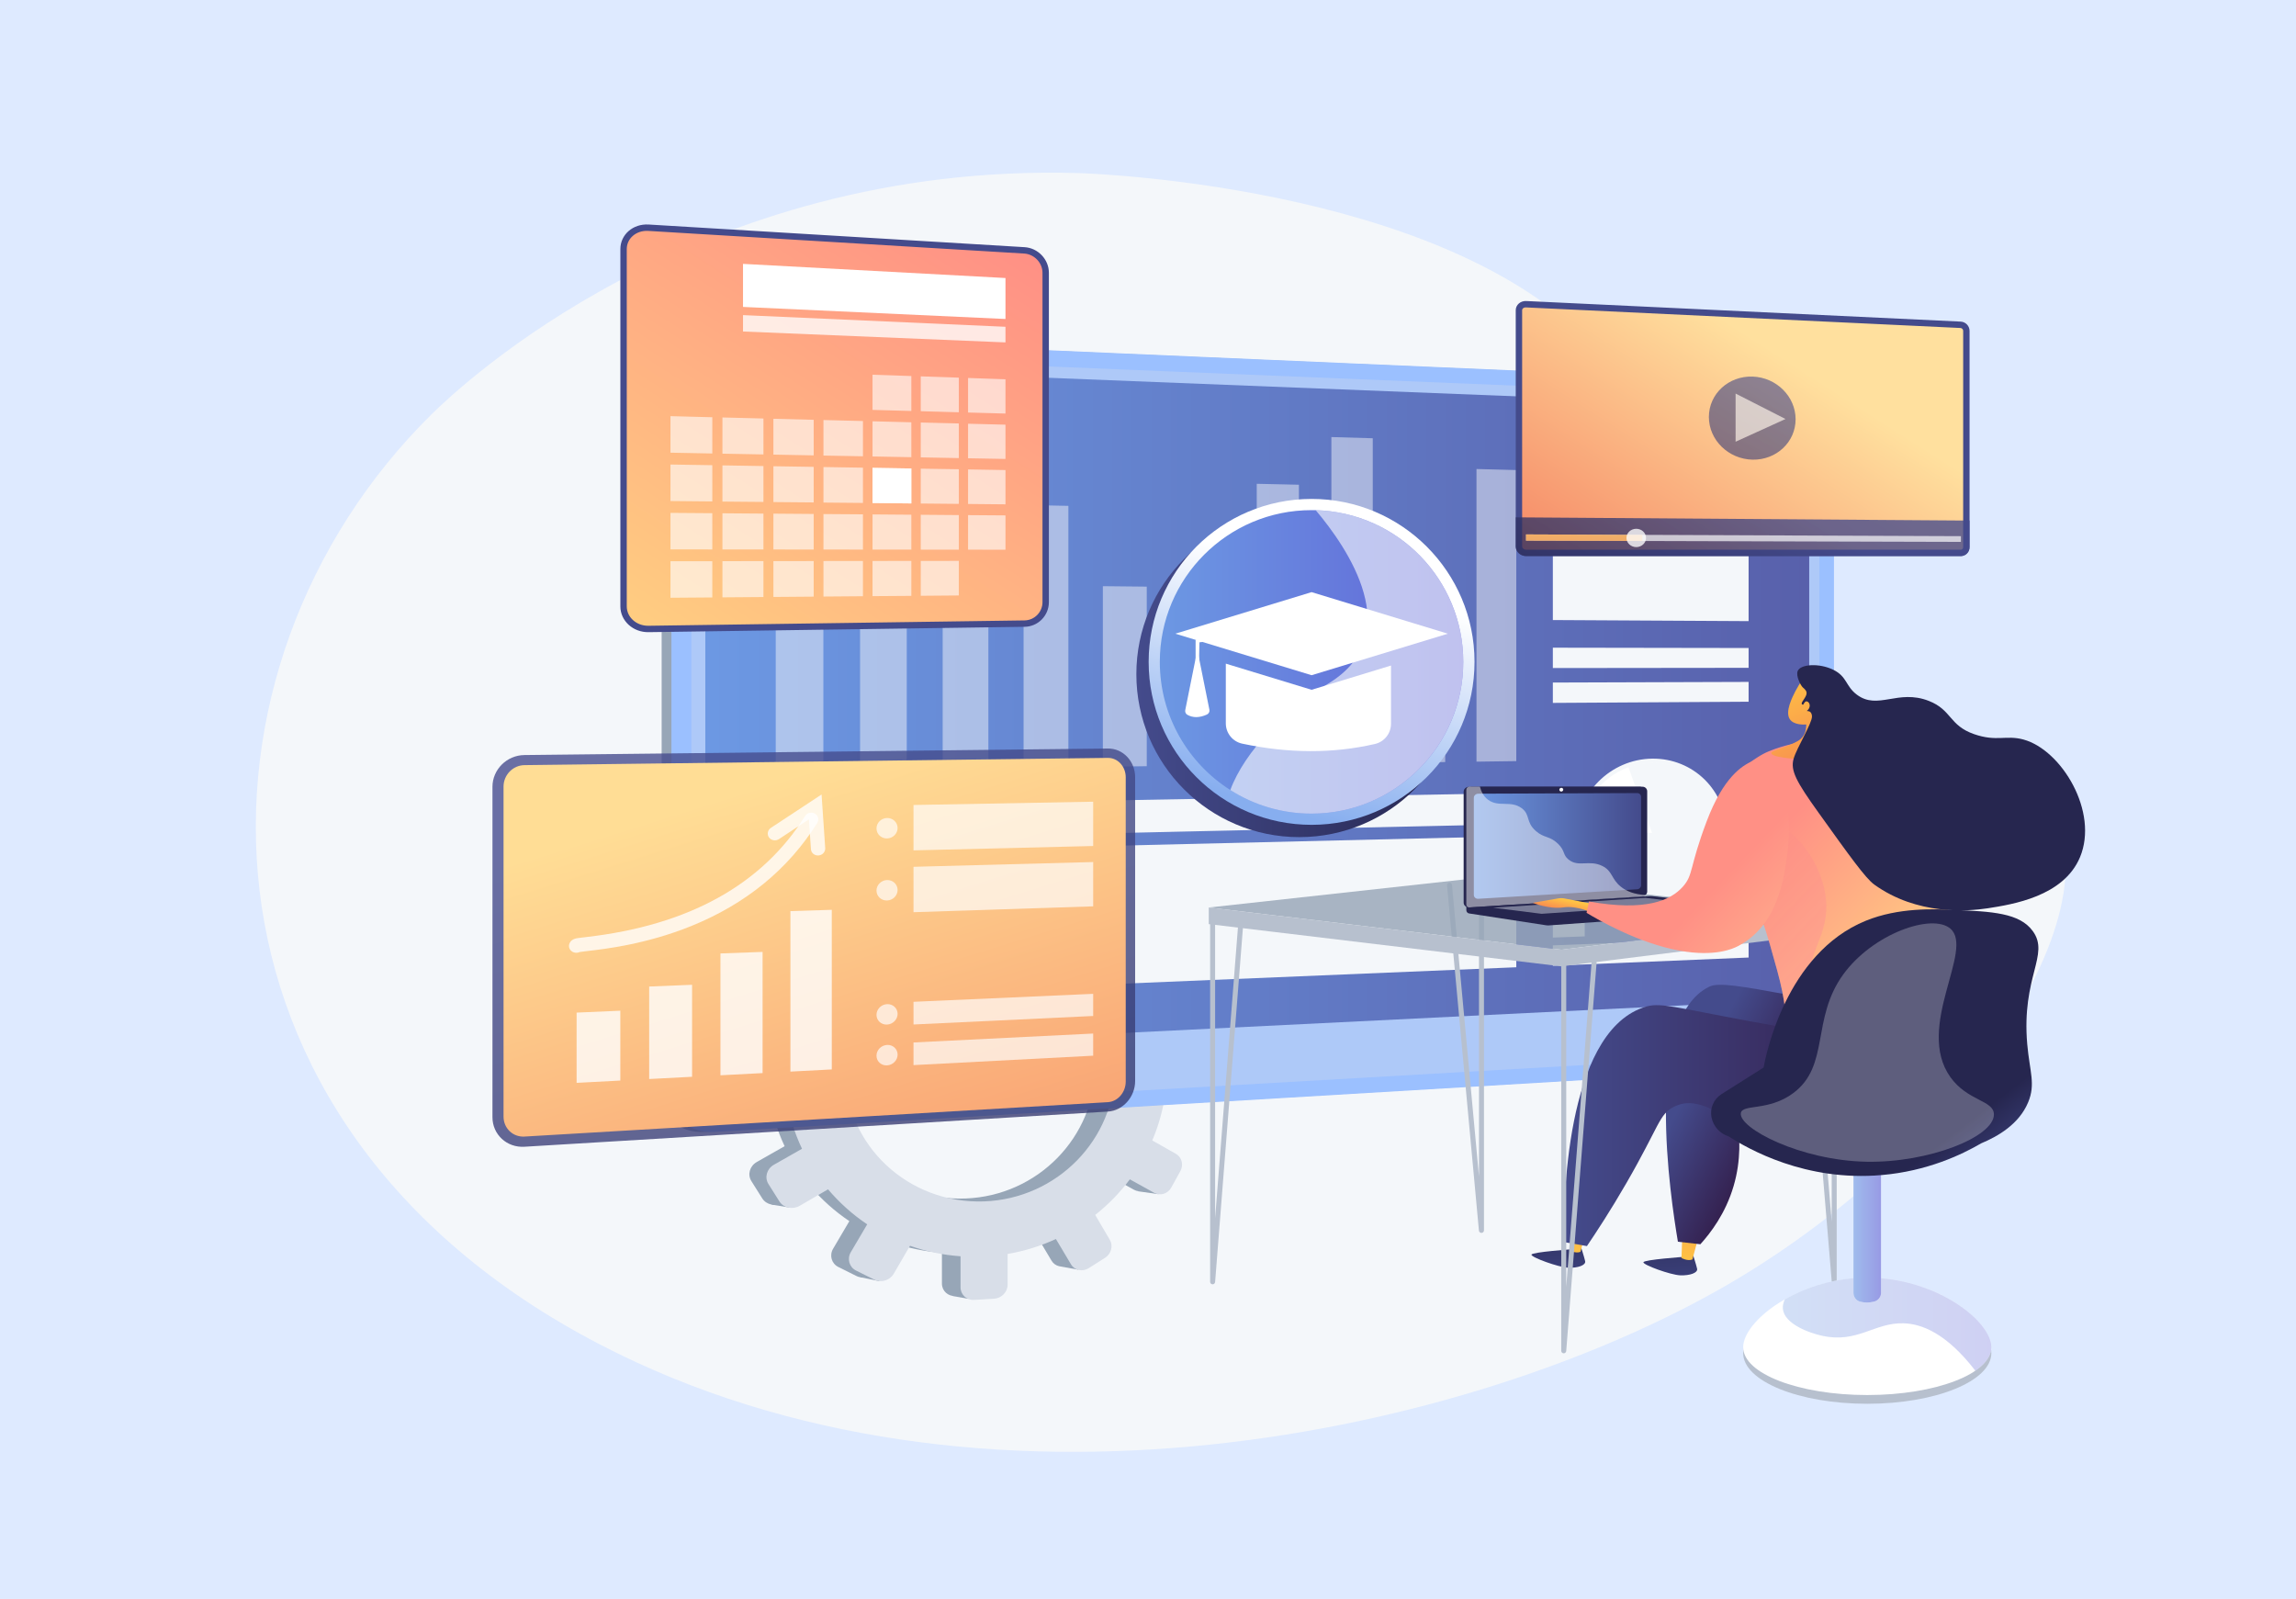 <svg width="359" height="250" viewBox="0 0 359 250" fill="none" xmlns="http://www.w3.org/2000/svg">
<rect width="359" height="250" fill="#DEEAFF"/>
<path d="M67.47 64.786C71.785 60.531 108.725 25.344 168.6 27.061C171.593 27.147 229.987 29.369 251.53 56.947C267.467 77.349 250.599 95.451 270.03 109.348C286.968 121.457 307.781 113.445 318.192 123.239C334.049 138.16 308.802 178.453 270.01 200.925C229.957 224.126 153.323 241.153 93.769 210.192C26.896 175.438 27.577 104.134 67.47 64.786Z" fill="#F4F7FA"/>
<path d="M183.118 163.675L179.142 163.682C178.871 161.054 178.238 158.536 177.296 156.167L180.652 154.217C181.569 153.688 181.885 152.481 181.356 151.532L179.942 148.994C179.413 148.039 178.225 147.684 177.302 148.213L173.984 150.098C172.441 147.936 170.595 145.986 168.51 144.307L170.421 141.028C170.969 140.085 170.647 138.852 169.691 138.258L167.154 136.683C166.192 136.089 164.959 136.366 164.404 137.315L162.493 140.556C160.034 139.414 157.381 138.587 154.579 138.142V134.294C154.579 133.158 153.643 132.196 152.488 132.144L149.395 132.002C148.227 131.951 147.272 132.835 147.272 133.984V137.877C144.386 138.116 141.604 138.768 138.983 139.769L136.917 136.25C136.31 135.217 134.961 134.817 133.909 135.359L131.082 136.812C130.01 137.361 129.642 138.652 130.262 139.691L132.398 143.287C130.055 144.94 127.964 146.922 126.195 149.169L122.328 146.98C121.231 146.36 119.823 146.683 119.184 147.703L117.486 150.428C116.847 151.454 117.228 152.791 118.332 153.404L122.334 155.618C121.224 158.175 120.475 160.912 120.146 163.779L115.343 163.785C114.052 163.785 113 164.767 113 165.974V169.182C113 170.39 114.052 171.352 115.343 171.339L120.275 171.274C120.688 174.07 121.515 176.736 122.683 179.209L118.332 181.681C117.222 182.314 116.841 183.65 117.486 184.671L119.184 187.369C119.823 188.383 121.231 188.68 122.328 188.047L126.731 185.497C128.486 187.576 130.533 189.403 132.805 190.926L130.268 195.233C129.648 196.285 130.016 197.57 131.088 198.099L133.915 199.507C134.974 200.036 136.323 199.616 136.924 198.57L139.441 194.245C141.927 195.123 144.554 195.678 147.278 195.872V200.688C147.278 201.837 148.227 202.709 149.402 202.638L152.494 202.45C153.649 202.379 154.586 201.405 154.586 200.268V195.504C157.226 195.052 159.737 194.264 162.08 193.186L164.417 197.111C164.972 198.047 166.205 198.312 167.167 197.705L169.704 196.091C170.653 195.491 170.976 194.245 170.433 193.315L168.168 189.454C170.195 187.847 172.002 185.994 173.539 183.935L177.321 186.026C178.251 186.543 179.432 186.168 179.962 185.206L181.375 182.65C181.905 181.688 181.588 180.493 180.672 179.977L177.018 177.911C178.006 175.587 178.703 173.114 179.051 170.538L183.131 170.487C184.183 170.474 185.036 169.583 185.036 168.505V165.625C185.016 164.554 184.164 163.675 183.118 163.675ZM150.945 187.389C139.189 187.828 129.345 178.699 129.345 166.987C129.345 155.276 139.183 146.025 150.945 146.315C162.3 146.593 171.234 155.722 171.234 166.723C171.234 177.724 162.306 186.969 150.945 187.389Z" fill="#97A6B7"/>
<path d="M137.789 135.211L134.962 135.114L133.987 137.651L137.789 135.211Z" fill="#97A6B7"/>
<path d="M165.851 136.386L169.117 136.418V138.826L165.851 136.386Z" fill="#97A6B7"/>
<path d="M178.289 147.994L181.543 148.129L180.729 149.95L178.289 147.994Z" fill="#97A6B7"/>
<path d="M183.396 163.708L186.682 163.972L185.61 165.567L183.396 163.708Z" fill="#97A6B7"/>
<path d="M177.935 186.259L181.117 186.711L181.511 184.109L177.935 186.259Z" fill="#97A6B7"/>
<path d="M165.734 198.002L168.594 198.519L168.826 196.408L165.734 198.002Z" fill="#97A6B7"/>
<path d="M151.422 203.077L148.853 202.618L151.06 199.332L151.422 203.077Z" fill="#97A6B7"/>
<path d="M137.499 200.314L134.503 199.694L136.814 196.892L137.499 200.314Z" fill="#97A6B7"/>
<path d="M120.682 146.696L123.8 146.793L122.567 149.072L120.682 146.696Z" fill="#97A6B7"/>
<path d="M114.465 171.19L117.331 171.616L117.099 169.273L114.465 171.19Z" fill="#97A6B7"/>
<path d="M120.61 188.337L123.412 188.796L123.638 186.937L120.61 188.337Z" fill="#97A6B7"/>
<path d="M186.326 163.934L182.317 163.94C182.04 161.293 181.407 158.756 180.458 156.367L183.847 154.405C184.77 153.869 185.087 152.655 184.557 151.7L183.131 149.143C182.595 148.175 181.401 147.826 180.465 148.355L177.121 150.253C175.565 148.071 173.706 146.102 171.602 144.411L173.525 141.105C174.08 140.156 173.751 138.91 172.789 138.316L170.227 136.728C169.258 136.128 168.019 136.412 167.451 137.367L165.521 140.64C163.042 139.485 160.363 138.652 157.542 138.206V134.326C157.542 133.184 156.599 132.209 155.437 132.157L152.319 132.015C151.138 131.963 150.183 132.854 150.183 134.01V137.929C147.271 138.174 144.463 138.826 141.829 139.84L139.751 136.295C139.137 135.256 137.782 134.849 136.717 135.398L133.863 136.864C132.785 137.419 132.417 138.716 133.037 139.769L135.193 143.397C132.831 145.063 130.72 147.064 128.938 149.33L125.039 147.122C123.935 146.496 122.515 146.819 121.869 147.852L120.152 150.596C119.507 151.629 119.888 152.978 121.011 153.598L125.045 155.831C123.929 158.407 123.173 161.171 122.844 164.063L118.003 164.069C116.699 164.069 115.64 165.057 115.64 166.277V169.512C115.64 170.725 116.699 171.7 118.003 171.681L122.973 171.616C123.393 174.438 124.219 177.123 125.4 179.615L121.011 182.107C119.894 182.74 119.507 184.089 120.152 185.122L121.869 187.847C122.515 188.867 123.929 189.17 125.039 188.531L129.474 185.955C131.249 188.053 133.308 189.893 135.593 191.43L133.037 195.768C132.411 196.827 132.785 198.125 133.863 198.661L136.717 200.081C137.782 200.61 139.144 200.191 139.751 199.138L142.288 194.781C144.792 195.665 147.446 196.227 150.189 196.421V201.275C150.189 202.431 151.151 203.316 152.326 203.245L155.444 203.057C156.606 202.986 157.548 202.005 157.548 200.862V196.059C160.214 195.601 162.745 194.806 165.101 193.722L167.457 197.679C168.019 198.628 169.265 198.893 170.233 198.28L172.796 196.653C173.751 196.046 174.08 194.794 173.532 193.851L171.246 189.958C173.293 188.338 175.113 186.465 176.663 184.393L180.471 186.504C181.407 187.021 182.601 186.653 183.137 185.678L184.564 183.095C185.1 182.127 184.783 180.92 183.854 180.397L180.168 178.311C181.168 175.968 181.866 173.476 182.214 170.88L186.326 170.829C187.385 170.816 188.243 169.918 188.243 168.827V165.922C188.243 164.818 187.385 163.934 186.326 163.934ZM153.888 187.84C142.036 188.279 132.114 179.08 132.114 167.278C132.114 155.476 142.036 146.147 153.888 146.438C165.34 146.715 174.345 155.922 174.345 167.013C174.345 178.098 165.34 187.414 153.888 187.84Z" fill="#D8DEE8"/>
<path d="M110.143 176.979C106.461 177.198 103.455 174.811 103.455 171.657V57.929C103.455 54.775 106.468 52.339 110.143 52.494L280.337 59.872C283.04 59.992 285.229 62.266 285.229 64.948V161.674C285.229 164.356 283.04 166.672 280.337 166.834L110.143 176.979Z" fill="#97A6B7"/>
<path d="M111.67 176.979C107.989 177.197 104.983 174.811 104.983 171.657V57.929C104.983 54.775 107.996 52.339 111.67 52.494L281.865 59.872C284.568 59.991 286.757 62.265 286.757 64.948V161.674C286.757 164.356 284.568 166.672 281.865 166.834L111.67 176.979Z" fill="#9BC0FF"/>
<path opacity="0.3" d="M281.864 62.146L111.67 55.141C109.706 55.063 108.101 56.359 108.101 58.048V146.502V171.488C108.101 173.17 109.699 174.445 111.67 174.332L281.864 164.56C283.315 164.476 284.483 163.244 284.483 161.8V139.687V64.856C284.483 63.42 283.315 62.202 281.864 62.146Z" fill="#D8DEE8"/>
<path d="M111.67 164.666C110.903 164.701 110.283 164.201 110.283 163.546V58.133C110.283 57.478 110.91 56.971 111.67 56.999L281.864 63.744C282.427 63.765 282.885 64.244 282.885 64.807V155.19C282.885 155.753 282.427 156.232 281.864 156.26L111.67 164.666Z" fill="url(#paint0_linear_99_1531)"/>
<path d="M121.117 156.069L162.087 154.359V132.879L121.117 133.879V156.069Z" fill="#F4F7FA"/>
<g opacity="0.7">
<path opacity="0.7" d="M230.863 119.087L237.086 119.003V73.494L230.863 73.332V119.087Z" fill="#F4F7FA"/>
<path opacity="0.7" d="M219.628 119.242L225.971 119.15V96.178L219.628 96.143V119.242Z" fill="#F4F7FA"/>
<path opacity="0.7" d="M208.175 119.397L214.644 119.312V68.524L208.175 68.334V119.397Z" fill="#F4F7FA"/>
<path opacity="0.7" d="M196.503 119.559L203.099 119.467V75.79L196.503 75.642V119.559Z" fill="#F4F7FA"/>
<path opacity="0.7" d="M184.593 119.728L191.322 119.629V107.802L184.593 107.83V119.728Z" fill="#F4F7FA"/>
<path opacity="0.7" d="M172.443 119.89L179.306 119.798V91.722L172.443 91.651V119.89Z" fill="#F4F7FA"/>
<path opacity="0.7" d="M160.046 120.066L167.05 119.967V79.091L160.046 78.951V120.066Z" fill="#F4F7FA"/>
<path opacity="0.7" d="M147.396 120.242L154.541 120.143V90.025L147.396 89.948V120.242Z" fill="#F4F7FA"/>
<path opacity="0.7" d="M134.478 120.418L141.778 120.319V73.121L134.478 72.945V120.418Z" fill="#F4F7FA"/>
<path opacity="0.7" d="M121.293 120.601L128.741 120.495V67.489L121.293 67.278V120.601Z" fill="#F4F7FA"/>
</g>
<path d="M242.802 150.993L273.41 149.712V146.614L242.802 147.811V150.993Z" fill="#F4F7FA"/>
<path d="M242.802 109.9L273.41 109.717V106.619L242.802 106.717V109.9Z" fill="#F4F7FA"/>
<path d="M242.802 104.45L273.41 104.415V101.317L242.802 101.268V104.45Z" fill="#F4F7FA"/>
<path d="M242.802 146.593L247.786 146.403V141.517L242.802 141.686V146.593Z" fill="#F4F7FA"/>
<path d="M246.498 130.506C246.498 136.983 251.82 142.045 258.317 141.827C264.737 141.609 269.897 136.286 269.897 129.943C269.897 123.6 264.744 118.531 258.317 118.615C251.82 118.707 246.498 124.029 246.498 130.506Z" fill="#F4F7FA"/>
<path opacity="0.35" d="M247.181 130.14C247.329 125.48 250.398 121.495 254.622 119.96C255.776 119.538 257.022 119.298 258.31 119.277C264.371 119.193 269.236 123.973 269.236 129.957C269.236 135.941 264.371 140.961 258.31 141.165C252.186 141.369 247.167 136.589 247.167 130.485C247.174 130.373 247.174 130.26 247.181 130.14Z" fill="white"/>
<path d="M247.181 130.14C247.329 125.48 250.398 121.495 254.622 119.96C255.776 119.538 257.022 119.298 258.31 119.277C264.371 119.193 269.236 123.973 269.236 129.957C269.236 135.941 264.371 140.961 258.31 141.165C252.186 141.369 247.167 136.589 247.167 130.485C247.174 130.373 247.174 130.26 247.181 130.14Z" fill="#F4F7FA"/>
<path d="M247.181 130.14C247.328 125.48 250.398 121.495 254.621 119.96L258.31 130.225L247.181 130.14Z" fill="white"/>
<path d="M132.374 142.552C134.978 142.651 135.365 141.144 137.928 140.996C142.271 140.75 143.334 144.981 147.523 144.911C150.944 144.854 151.803 142.003 155.182 142.32C157.695 142.552 158.195 144.228 160.644 144.467C161.137 144.516 161.616 144.495 162.087 144.425V154.352L121.125 156.062V138.497C123.321 138.652 124.926 139.152 126.073 139.659C128.826 140.87 129.748 142.454 132.374 142.552Z" fill="#F4F7FA"/>
<path d="M242.802 96.945L273.41 97.115V70.249L242.802 69.348V96.945Z" fill="#F4F7FA"/>
<path d="M121.293 131.436L237.086 128.852V124.001L121.293 126.099V131.436Z" fill="#F4F7FA"/>
<path d="M167.05 154.155L237.086 151.233V130.732L167.05 132.407V154.155Z" fill="#F4F7FA"/>
<path d="M160.201 97.502L160.201 97.502L101.407 98.34L101.407 98.34C99.212 98.372 97.5 96.758 97.5 94.813V38.935C97.5 37.003 99.201 35.478 101.384 35.604C101.384 35.604 101.385 35.604 101.385 35.604L160.178 39.145C160.178 39.145 160.178 39.145 160.178 39.145C162.015 39.256 163.502 40.829 163.502 42.645V94.164C163.496 95.983 162.025 97.478 160.201 97.502Z" fill="url(#paint1_linear_99_1531)" stroke="#444B8C"/>
<g opacity="0.78">
<path opacity="0.78" d="M142.496 64.258L136.428 64.089V58.591L142.496 58.795V64.258Z" fill="white"/>
<path opacity="0.78" d="M149.923 64.462L143.968 64.293V58.844L149.923 59.048V64.462Z" fill="white"/>
<path opacity="0.78" d="M157.216 64.66L151.366 64.498V59.098L157.216 59.302V64.66Z" fill="white"/>
<path opacity="0.78" d="M111.375 70.904L104.835 70.778V65.068L111.375 65.237V70.904Z" fill="white"/>
<path opacity="0.78" d="M119.371 71.052L112.958 70.933V65.272L119.371 65.434V71.052Z" fill="white"/>
<path opacity="0.78" d="M127.228 71.2L120.928 71.08V65.476L127.228 65.638V71.2Z" fill="white"/>
<path opacity="0.78" d="M134.929 71.341L128.755 71.228V65.674L134.929 65.828V71.341Z" fill="white"/>
<path opacity="0.78" d="M142.496 71.482L136.428 71.369V65.871L142.496 66.025V71.482Z" fill="white"/>
<path opacity="0.78" d="M149.923 71.622L143.968 71.51V66.061L149.923 66.208V71.622Z" fill="white"/>
<path opacity="0.78" d="M157.216 71.756L151.366 71.651V66.251L157.216 66.399V71.756Z" fill="white"/>
<path opacity="0.78" d="M111.375 78.402L104.835 78.339V72.629L111.375 72.735V78.402Z" fill="white"/>
<path opacity="0.78" d="M119.371 78.48L112.958 78.423V72.763L119.371 72.869V78.48Z" fill="white"/>
<path opacity="0.78" d="M127.228 78.557L120.928 78.501V72.897L127.228 72.995V78.557Z" fill="white"/>
<path opacity="0.78" d="M134.929 78.635L128.755 78.578V73.023L134.929 73.122V78.635Z" fill="white"/>
<path opacity="0.78" d="M142.496 78.712L136.428 78.649V73.15L142.496 73.249V78.712Z" fill="white"/>
<path opacity="0.78" d="M149.923 78.782L143.968 78.726V73.277L149.923 73.368V78.782Z" fill="white"/>
<path opacity="0.78" d="M157.216 78.853L151.366 78.797V73.397L157.216 73.495V78.853Z" fill="white"/>
<path opacity="0.78" d="M111.375 85.907L104.835 85.9V80.191L111.375 80.24V85.907Z" fill="white"/>
<path opacity="0.78" d="M119.371 85.914L112.958 85.907V80.254L119.371 80.303V85.914Z" fill="white"/>
<path opacity="0.78" d="M127.228 85.921L120.928 85.914V80.31L127.228 80.359V85.921Z" fill="white"/>
<path opacity="0.78" d="M134.929 85.928L128.755 85.921V80.373L134.929 80.416V85.928Z" fill="white"/>
<path opacity="0.78" d="M142.496 85.935L136.428 85.928V80.43L142.496 80.479V85.935Z" fill="white"/>
<path opacity="0.78" d="M149.923 85.942L143.968 85.935V80.486L149.923 80.535V85.942Z" fill="white"/>
<path opacity="0.78" d="M157.216 85.949L151.366 85.942V80.543L157.216 80.585V85.949Z" fill="white"/>
<path opacity="0.78" d="M111.375 93.412L104.835 93.461V87.751L111.375 87.745V93.412Z" fill="white"/>
<path opacity="0.78" d="M119.371 93.349L112.958 93.398V87.738L119.371 87.731V93.349Z" fill="white"/>
<path opacity="0.78" d="M127.228 93.285L120.928 93.335V87.731L127.228 87.724V93.285Z" fill="white"/>
<path opacity="0.78" d="M134.929 93.222L128.755 93.271V87.716L134.929 87.709V93.222Z" fill="white"/>
<path opacity="0.78" d="M142.496 93.166L136.428 93.208V87.709L142.496 87.702V93.166Z" fill="white"/>
<path opacity="0.78" d="M149.923 93.102L143.968 93.151V87.702L149.923 87.695V93.102Z" fill="white"/>
</g>
<path d="M157.216 49.875L116.176 47.988V41.258L157.216 43.469V49.875Z" fill="white"/>
<path opacity="0.78" d="M157.216 53.536L116.176 51.832V49.27L157.216 51.093V53.536Z" fill="white"/>
<path d="M142.496 78.712L136.428 78.649V73.15L142.496 73.249V78.712Z" fill="white"/>
<path opacity="0.79" d="M82.005 179.296C79.253 179.465 77 177.389 77 174.678V123.024C77 120.313 79.246 118.082 82.005 118.053L173.223 117.033C175.581 117.004 177.489 119.011 177.489 121.51V169.018C177.489 171.51 175.581 173.657 173.223 173.798L82.005 179.296Z" fill="url(#paint2_linear_99_1531)"/>
<path d="M173.223 118.497L82.005 119.63C80.203 119.651 78.732 121.158 78.732 122.988V174.579C78.732 176.41 80.196 177.811 82.005 177.705L173.223 172.327C174.772 172.235 176.018 170.792 176.018 169.102V121.531C176.018 119.834 174.772 118.483 173.223 118.497Z" fill="url(#paint3_linear_99_1531)"/>
<path opacity="0.79" d="M96.992 168.947L90.157 169.306V158.324L96.992 158.028V168.947Z" fill="white"/>
<path opacity="0.79" d="M108.213 168.356L101.505 168.708V154.247L108.213 153.973V168.356Z" fill="white"/>
<path opacity="0.79" d="M119.237 167.779L112.648 168.124V149.073L119.237 148.833V167.779Z" fill="white"/>
<path opacity="0.79" d="M130.057 167.208L123.588 167.546V142.455L130.057 142.251V167.208Z" fill="white"/>
<path opacity="0.79" d="M90.157 148.967C90.002 148.974 89.847 148.953 89.692 148.897C89.087 148.678 88.805 148.045 89.058 147.475C89.347 146.82 90.058 146.714 90.438 146.658C90.727 146.616 91.114 146.573 91.607 146.517C107.72 144.68 119.166 138.294 125.875 127.593C126.199 127.079 126.882 126.91 127.41 127.206C127.938 127.501 128.107 128.156 127.783 128.67C123.249 135.907 116.618 141.35 108.002 144.82C101.026 147.636 94.584 148.383 91.811 148.7C91.353 148.756 90.875 148.805 90.656 148.847C90.501 148.918 90.332 148.96 90.157 148.967ZM91.248 148.256C91.248 148.263 91.248 148.263 91.248 148.256C91.248 148.263 91.248 148.263 91.248 148.256Z" fill="white"/>
<path opacity="0.79" d="M127.91 133.753C127.325 133.767 126.833 133.345 126.797 132.782L126.481 128.1L121.806 131.19C121.285 131.535 120.589 131.416 120.237 130.93C119.892 130.444 120.025 129.768 120.546 129.43L128.459 124.221L129.029 132.591C129.071 133.183 128.607 133.704 127.987 133.753C127.959 133.753 127.931 133.753 127.91 133.753Z" fill="white"/>
<path opacity="0.68" d="M140.349 129.459C140.349 130.339 139.61 131.071 138.702 131.092C137.787 131.113 137.047 130.416 137.047 129.529C137.047 128.649 137.787 127.917 138.702 127.896C139.61 127.882 140.349 128.579 140.349 129.459Z" fill="white"/>
<path opacity="0.68" d="M170.928 132.275L142.833 132.958V125.861L170.928 125.347V132.275Z" fill="white"/>
<path opacity="0.68" d="M140.349 139.146C140.349 140.026 139.61 140.765 138.702 140.793C137.787 140.821 137.047 140.132 137.047 139.244C137.047 138.364 137.787 137.625 138.702 137.597C139.61 137.576 140.349 138.266 140.349 139.146Z" fill="white"/>
<path opacity="0.68" d="M170.928 141.709L142.833 142.624V135.527L170.928 134.781V141.709Z" fill="white"/>
<path opacity="0.68" d="M140.349 158.521C140.349 159.401 139.61 160.147 138.702 160.196C137.787 160.239 137.047 159.556 137.047 158.676C137.047 157.796 137.787 157.042 138.702 157C139.61 156.958 140.349 157.641 140.349 158.521Z" fill="white"/>
<path opacity="0.68" d="M170.928 158.852L142.833 160.182V156.634L170.928 155.388V158.852Z" fill="white"/>
<path opacity="0.68" d="M140.349 164.892C140.349 165.772 139.61 166.525 138.702 166.575C137.787 166.624 137.047 165.948 137.047 165.061C137.047 164.174 137.787 163.428 138.702 163.378C139.61 163.329 140.349 164.012 140.349 164.892Z" fill="white"/>
<path opacity="0.68" d="M170.928 165.061L142.833 166.532V162.991L170.928 161.597V165.061Z" fill="white"/>
<path d="M306.548 50.783L306.549 50.783C307.05 50.806 307.458 51.234 307.458 51.734V85.562C307.458 86.053 307.063 86.449 306.572 86.449H238.647C237.974 86.449 237.5 85.957 237.5 85.436V48.502C237.5 47.993 237.955 47.535 238.624 47.566C238.624 47.566 238.624 47.566 238.624 47.566L306.548 50.783Z" fill="url(#paint4_linear_99_1531)" stroke="#444B8C"/>
<path opacity="0.78" d="M306.572 86.949H238.647C237.739 86.949 237 86.273 237 85.435V80.888L307.958 81.394V85.562C307.958 86.329 307.339 86.949 306.572 86.949Z" fill="url(#paint5_linear_99_1531)"/>
<g opacity="0.78">
<path opacity="0.78" d="M280.758 65.554C280.758 69.109 277.759 71.939 274.035 71.869C270.276 71.798 267.199 68.806 267.199 65.195C267.199 61.583 270.276 58.753 274.035 58.88C277.766 59.006 280.758 61.998 280.758 65.554Z" fill="url(#paint6_linear_99_1531)"/>
<path opacity="0.68" d="M271.374 69.067V61.534L279.181 65.511L271.374 69.067Z" fill="white"/>
</g>
<path opacity="0.68" d="M306.607 84.725L238.605 84.534V83.556L306.607 83.83V84.725Z" fill="white"/>
<path opacity="0.78" d="M256.795 84.584L238.605 84.534V83.556L256.795 83.633V84.584Z" fill="url(#paint7_linear_99_1531)"/>
<path opacity="0.78" d="M257.372 84.112C257.372 84.9 256.689 85.541 255.844 85.541C255 85.541 254.31 84.893 254.31 84.105C254.31 83.309 255 82.676 255.844 82.676C256.689 82.676 257.372 83.316 257.372 84.112Z" fill="white"/>
<path d="M231.634 192.765C231.429 192.765 231.262 192.616 231.243 192.412L226.253 138.435C226.235 138.221 226.393 138.026 226.606 138.007C226.82 137.989 227.015 138.147 227.034 138.361L231.253 183.927V137.199C231.253 136.985 231.429 136.809 231.643 136.809C231.857 136.809 232.033 136.985 232.033 137.199V192.375C232.033 192.579 231.866 192.756 231.661 192.765C231.652 192.765 231.643 192.765 231.634 192.765Z" fill="#B7C0CE"/>
<path opacity="0.81" d="M287.325 143.11L232.536 137.106L189 141.892L244.124 148.491L287.325 143.11Z" fill="#97A6B7"/>
<path d="M244.124 148.491L287.325 143.11V145.712L244.124 151.093L189 144.485V141.892L244.124 148.491Z" fill="#B7C0CE"/>
<path d="M189.604 200.804C189.595 200.804 189.595 200.804 189.586 200.804C189.372 200.795 189.214 200.627 189.214 200.414V144.346C189.214 144.132 189.391 143.955 189.604 143.955C189.818 143.955 189.995 144.132 189.995 144.346V190.46L193.619 144.309C193.637 144.095 193.823 143.937 194.037 143.946C194.251 143.965 194.409 144.151 194.399 144.364L189.995 200.432C189.976 200.646 189.809 200.804 189.604 200.804Z" fill="#B7C0CE"/>
<path d="M286.804 200.804C286.599 200.804 286.432 200.646 286.414 200.451L281.74 144.383C281.721 144.169 281.879 143.983 282.093 143.965C282.306 143.937 282.492 144.104 282.511 144.318L286.404 191.046V145.712C286.404 145.498 286.581 145.321 286.795 145.321C287.008 145.321 287.185 145.498 287.185 145.712V200.414C287.185 200.618 287.018 200.795 286.813 200.804C286.823 200.804 286.813 200.804 286.804 200.804Z" fill="#B7C0CE"/>
<path d="M271.862 141.688L229.274 141.372V142.31C229.274 142.561 229.46 142.784 229.711 142.821L241.754 144.671C241.893 144.689 242.042 144.699 242.181 144.689L271.397 142.58C271.657 142.561 271.862 142.347 271.862 142.078V141.688Z" fill="#26264F"/>
<path d="M256.408 140.145L229.72 141.864C229.246 141.892 228.856 141.566 228.856 141.139V123.788C228.856 123.351 229.246 123.007 229.72 123.007H256.408C256.799 123.007 257.124 123.323 257.124 123.714V139.401C257.124 139.782 256.808 140.117 256.408 140.145Z" fill="#26264F"/>
<path d="M256.837 140.145L230.148 141.864C229.674 141.892 229.284 141.567 229.284 141.139V123.788C229.284 123.351 229.674 123.007 230.148 123.007H256.837C257.227 123.007 257.552 123.323 257.552 123.714V139.401C257.552 139.782 257.227 140.117 256.837 140.145Z" fill="#26264F"/>
<path d="M256.01 139.039L231.152 140.526C230.762 140.554 230.446 140.284 230.446 139.931V124.736C230.446 124.383 230.762 124.095 231.152 124.095L256.01 124.002C256.335 124.002 256.595 124.262 256.595 124.587V138.426C256.595 138.741 256.326 139.02 256.01 139.039Z" fill="url(#paint8_linear_99_1531)"/>
<path d="M244.43 123.463C244.43 123.621 244.29 123.751 244.123 123.761C243.956 123.761 243.816 123.63 243.816 123.472C243.816 123.314 243.956 123.184 244.123 123.175C244.3 123.175 244.43 123.305 244.43 123.463Z" fill="white"/>
<path opacity="0.48" d="M250.517 135.387C248.445 134.383 246.818 135.656 245.257 134.392C244.309 133.63 244.774 133.063 243.603 131.92C242.302 130.656 241.466 131.084 240.156 129.941C238.511 128.5 239.328 127.385 237.916 126.353C236.197 125.099 234.338 126.26 232.694 125.061C231.987 124.541 231.597 123.788 231.393 122.989H229.785C229.506 122.989 229.274 123.193 229.274 123.454V141.455C229.274 141.706 229.506 141.901 229.785 141.883L257.124 140.126C257.254 140.117 257.375 140.043 257.449 139.94C255.451 139.875 254.215 139.271 253.435 138.639C251.901 137.413 252.171 136.195 250.517 135.387Z" fill="white"/>
<path d="M257.905 140.099L229.284 141.902L241.764 143.816C241.904 143.835 242.052 143.844 242.192 143.835L271.863 141.697L258.351 140.108C258.203 140.089 258.054 140.089 257.905 140.099Z" fill="#26264F"/>
<path opacity="0.47" d="M233.456 141.92L257.282 140.386L264.66 141.251L241.039 142.877L233.456 141.92Z" fill="#D8DEE8"/>
<path d="M263.321 196.51C263.321 196.51 257.058 196.947 256.965 197.356C256.872 197.765 261.212 199.345 262.727 199.401C264.241 199.456 265.496 199.01 265.357 198.369C265.217 197.728 264.688 196.111 264.688 196.111L263.321 196.51Z" fill="url(#paint9_linear_99_1531)"/>
<path d="M263.025 193.731L262.913 196.687C262.913 196.687 263.861 197.226 264.623 196.919L265.459 193.806L263.025 193.731Z" fill="url(#paint10_linear_99_1531)"/>
<path d="M245.815 195.321C245.815 195.321 239.552 195.757 239.459 196.166C239.366 196.575 243.706 198.155 245.221 198.211C246.735 198.267 247.99 197.821 247.85 197.179C247.711 196.538 247.181 194.921 247.181 194.921L245.815 195.321Z" fill="url(#paint11_linear_99_1531)"/>
<path d="M245.519 192.542L245.407 195.497C245.407 195.497 246.355 196.036 247.117 195.73L247.953 192.616L245.519 192.542Z" fill="url(#paint12_linear_99_1531)"/>
<path d="M262.356 194.15C263.527 194.28 264.698 194.41 265.869 194.54C267.449 192.793 269.809 189.735 271.064 185.441C273.498 177.161 269.976 171.194 272.234 169.717C275.431 167.616 282.363 179.717 293.487 179.401C298.049 179.271 304.006 177.04 306.301 172.17C306.645 171.436 308.345 167.589 306.691 163.983C304.981 160.256 296.516 158.639 279.65 155.544C272.411 154.215 268.75 153.555 267.281 154.262C256.874 159.224 261.213 187.328 262.356 194.15Z" fill="url(#paint13_linear_99_1531)"/>
<path d="M244.494 194.196C245.702 194.41 246.91 194.614 248.128 194.828C249.596 192.663 251.826 189.271 254.307 184.968C259.493 175.999 259.4 174.178 261.797 173.016C266.871 170.572 270.699 177.18 283.244 178.992C287.352 179.587 296.458 180.906 300.138 175.999C301.634 174.011 302.489 170.656 301.309 167.812C299.19 162.71 292.212 163.323 269.203 158.844C260.236 157.096 259.009 156.78 256.835 157.561C244.708 161.883 244.467 188.304 244.494 194.196Z" fill="url(#paint14_linear_99_1531)"/>
<path d="M269.631 123.937C270.821 121.019 273.386 119.337 274.714 118.463C275.384 118.026 275.997 117.701 276.619 117.45C281.433 115.489 286.237 115.619 287.092 115.684C289.174 115.842 294.303 116.223 298.113 119.523C299.953 121.121 301.431 123.342 303.568 135.898C306.56 153.407 304.135 151.613 306.495 158.713C307.74 162.468 309.692 166.78 307.629 169.531C306.96 170.423 306.012 170.674 304.079 171.548C296.849 174.8 290.363 174.243 286.423 173.852C282.084 173.425 279.9 173.174 278.747 171.641C276.908 169.196 278.803 166.083 279.128 160.702C279.361 156.836 278.487 153.778 276.731 147.645C272.642 133.407 267.336 129.532 269.631 123.937Z" fill="url(#paint15_linear_99_1531)"/>
<path d="M249.253 141.372L244.635 140.48C244.3 140.415 243.966 140.415 243.631 140.47L239.635 141.158C239.635 141.158 242.237 142.208 244.449 141.874C246.661 141.548 249.077 142.784 249.077 142.784L249.253 141.372Z" fill="url(#paint16_linear_99_1531)"/>
<path d="M279.853 112.45C279.073 111.279 280.244 109.021 280.699 108.119C280.717 108.091 280.736 108.045 280.783 107.97C281.489 106.669 281.675 106.483 282.009 106.26L282.474 105.972C282.474 105.972 282.502 105.963 282.53 105.954C282.827 105.842 283.858 105.814 284.063 105.861C284.723 106 285.429 108.705 285.234 112.524C285.262 112.673 285.289 112.822 285.317 112.961C285.42 113.565 285.503 114.16 285.568 114.736C285.633 115.294 286.414 115.275 286.971 115.238C289.229 115.098 290.326 115.284 290.428 115.619C290.605 116.251 287.929 118.305 284.63 118.769C280.197 118.807 276.592 118.333 276.982 117.636C277.158 117.329 280.587 116.427 281.554 115.535C282.437 114.717 282.362 113.881 282.437 113.277C281.972 113.314 280.448 113.342 279.853 112.45Z" fill="url(#paint17_linear_99_1531)"/>
<path d="M281.098 104.885C280.736 105.694 281.619 107.302 281.944 107.534C281.981 107.562 282.186 107.72 282.372 107.999C282.399 108.036 282.418 108.082 282.437 108.138C282.697 108.881 281.507 109.764 281.74 110.099C281.907 110.341 282.715 110.015 282.808 110.229C282.901 110.424 282.232 110.833 282.334 111.065C282.409 111.242 282.827 111.084 283.087 111.353C283.292 111.567 283.31 111.865 283.319 112.013C283.347 113.073 280.95 116.902 280.448 118.63C279.918 120.461 280.866 122.208 284.323 127.032C289.239 133.89 291.692 137.32 293.058 138.305C299.73 143.1 307.582 142.505 310.798 142.013C314.663 141.409 322.655 140.173 325.229 134.02C328.184 126.948 322.367 117.273 316.392 115.629C313.66 114.876 312.21 116.019 308.66 114.783C304.739 113.417 305.213 111.01 301.589 109.588C296.747 107.692 293.625 111.084 290.335 108.612C288.542 107.264 288.839 105.787 286.628 104.709C284.435 103.649 281.572 103.835 281.098 104.885Z" fill="#26264F"/>
<path d="M282.167 109.829C282.455 109.43 282.967 109.802 282.967 110.322C282.967 110.842 282.474 111.372 281.982 111.27C281.498 111.168 281.777 110.368 282.167 109.829Z" fill="url(#paint18_linear_99_1531)"/>
<path opacity="0.3" d="M290.168 168.76C288.895 166.222 292.017 162.84 289.973 158.973C288.235 155.684 285.085 156.418 283.635 153.407C281.888 149.764 285.689 147.041 285.559 141.502C285.392 134.875 279.695 128.249 276.35 128.835C274.185 129.206 273.906 132.45 272.373 135.991C273.72 138.955 275.3 142.663 276.731 147.645C278.487 153.769 279.37 156.836 279.129 160.702C278.803 166.083 276.908 169.196 278.748 171.641C279.9 173.174 282.093 173.416 286.423 173.852C290.363 174.243 296.849 174.8 304.079 171.548C304.999 171.139 305.677 170.823 306.235 170.525C294.944 172.217 291.181 170.776 290.168 168.76Z" fill="url(#paint19_linear_99_1531)"/>
<path d="M248.073 142.719C248.203 142.134 248.333 141.539 248.463 140.953C257.347 142.543 261.222 140.758 263.099 138.667C264.818 136.753 264.084 135.758 266.844 128.444C269.464 121.474 272.447 119.69 273.943 119.039C274.78 118.677 275.356 118.435 276.053 118.612C279.249 119.392 280.309 127.729 279.407 133.965C278.906 137.478 277.911 144.373 272.261 147.645C272.159 147.701 271.992 147.803 271.778 147.914C271.063 148.295 268.238 149.652 262.671 148.648C256.102 147.468 249.69 143.704 248.073 142.719Z" fill="url(#paint20_linear_99_1531)"/>
<path d="M291.962 219.484C302.678 219.484 311.365 215.938 311.365 211.565C311.365 207.192 302.678 203.647 291.962 203.647C281.247 203.647 272.56 207.192 272.56 211.565C272.56 215.938 281.247 219.484 291.962 219.484Z" fill="#B7C0CE"/>
<path d="M311.365 210.646C311.365 214.772 302.677 218.118 291.962 218.118C281.248 218.118 272.56 214.772 272.56 210.646C272.56 206.519 281.248 199.763 291.962 199.763C302.677 199.763 311.365 206.51 311.365 210.646Z" fill="white"/>
<path opacity="0.3" d="M311.365 210.646C311.365 206.519 302.676 199.763 291.962 199.763C287.018 199.763 282.502 201.203 279.073 203.164C278.832 203.666 278.72 204.168 278.767 204.642C278.99 206.965 282.781 208.397 284.956 208.861C290.429 210.051 293.105 206.77 297.621 206.9C300.409 206.975 304.284 208.378 308.865 214.317C310.454 213.229 311.365 211.975 311.365 210.646Z" fill="url(#paint21_linear_99_1531)"/>
<path d="M293.021 203.508C292.249 203.703 291.525 203.694 290.846 203.517C290.233 203.359 289.805 202.792 289.805 202.151V180.274H294.117V202.123C294.117 202.783 293.662 203.35 293.021 203.508Z" fill="white"/>
<path opacity="0.65" d="M293.021 203.508C292.249 203.703 291.525 203.694 290.846 203.517C290.233 203.359 289.805 202.792 289.805 202.151V180.274H294.117V202.123C294.117 202.783 293.662 203.35 293.021 203.508Z" fill="url(#paint22_linear_99_1531)"/>
<path d="M269.167 171.074L275.755 166.91C276.034 165.358 279.138 149.076 291.748 143.955C296.877 141.873 302.397 142.124 305.427 142.254C311.476 142.524 315.788 142.719 317.86 145.6C320.527 149.308 316.057 152.663 316.977 163.258C317.358 167.579 318.315 169.494 317.117 172.356C315.686 175.786 312.368 177.681 309.785 178.759C306.7 180.553 301.329 183.109 294.229 183.722C282.279 184.772 273.358 179.642 270.291 177.681C268.925 177.254 267.903 176.12 267.615 174.717C267.327 173.304 267.94 171.845 269.167 171.074Z" fill="url(#paint23_linear_99_1531)"/>
<path opacity="0.26" d="M272.197 174.038C272.438 172.57 276.527 173.787 280.383 170.915C286.154 166.631 283.162 159.364 288.18 152.393C292.789 146 302.063 142.747 304.944 145.182C308.782 148.425 299.396 160.553 304.944 168.388C307.639 172.189 311.746 172.003 311.765 174.233C311.802 177.756 301.58 181.817 291.878 181.64C281.461 181.454 271.816 176.361 272.197 174.038Z" fill="white"/>
<path d="M244.504 211.593C244.495 211.593 244.495 211.593 244.485 211.593C244.272 211.584 244.114 211.417 244.114 211.203V150.461C244.114 150.247 244.29 150.07 244.504 150.07C244.718 150.07 244.894 150.247 244.894 150.461V201.213L248.862 150.423C248.881 150.21 249.067 150.052 249.28 150.061C249.494 150.08 249.652 150.265 249.643 150.479L244.894 211.222C244.876 211.435 244.699 211.593 244.504 211.593Z" fill="#B7C0CE"/>
<path d="M203.156 130.887C217.226 130.887 228.632 119.48 228.632 105.409C228.632 91.337 217.226 79.93 203.156 79.93C189.086 79.93 177.68 91.337 177.68 105.409C177.68 119.48 189.086 130.887 203.156 130.887Z" fill="url(#paint24_linear_99_1531)"/>
<path d="M205.078 128.965C219.148 128.965 230.554 117.558 230.554 103.487C230.554 89.415 219.148 78.008 205.078 78.008C191.008 78.008 179.602 89.415 179.602 103.487C179.602 117.558 191.008 128.965 205.078 128.965Z" fill="url(#paint25_linear_99_1531)"/>
<path d="M228.794 103.487C228.794 116.589 218.171 127.212 205.071 127.212C200.396 127.212 196.039 125.861 192.371 123.523C185.747 119.32 181.347 111.914 181.347 103.487C181.347 90.385 191.97 79.761 205.071 79.761C205.289 79.761 205.507 79.761 205.725 79.768C218.53 80.12 228.794 90.603 228.794 103.487Z" fill="url(#paint26_linear_99_1531)"/>
<path d="M205.078 92.581L183.77 99.079L205.078 105.571L226.38 99.079L205.078 92.581Z" fill="white"/>
<path d="M205.078 107.851L191.667 103.761V113.096C191.667 114.631 192.737 115.955 194.237 116.272C201.438 117.799 208.358 117.849 214.989 116.321C216.461 115.983 217.495 114.666 217.495 113.16V104.057L205.078 107.851Z" fill="white"/>
<path d="M188.704 111.724C187.543 112.245 186.522 112.252 185.649 111.759C185.396 111.611 185.269 111.315 185.325 111.027L187.219 101.6L189.099 110.956C189.169 111.273 189 111.59 188.704 111.724Z" fill="white"/>
<path d="M205.078 98.115L186.944 100.044V103.191H187.486L187.543 100.431L205.078 98.115Z" fill="white"/>
<path opacity="0.6" d="M228.794 103.487C228.794 116.588 218.171 127.212 205.07 127.212C200.396 127.212 196.039 125.86 192.371 123.523C194.603 117.454 201.051 110.942 207.724 106.859C220.086 99.305 210.695 85.647 205.725 79.775C218.53 80.12 228.794 90.603 228.794 103.487Z" fill="white"/>
<defs>
<linearGradient id="paint0_linear_99_1531" x1="110.281" y1="110.833" x2="282.888" y2="110.833" gradientUnits="userSpaceOnUse">
<stop offset="0.004" stop-color="#6C98E3"/>
<stop offset="1" stop-color="#5860AB"/>
</linearGradient>
<linearGradient id="paint1_linear_99_1531" x1="151.728" y1="33.424" x2="100.242" y2="113.784" gradientUnits="userSpaceOnUse">
<stop stop-color="#FF9085"/>
<stop offset="1" stop-color="#FFD780"/>
</linearGradient>
<linearGradient id="paint2_linear_99_1531" x1="119.018" y1="121.643" x2="158.302" y2="247.869" gradientUnits="userSpaceOnUse">
<stop stop-color="#444B8C"/>
<stop offset="0.996" stop-color="#26264F"/>
</linearGradient>
<linearGradient id="paint3_linear_99_1531" x1="119.458" y1="122.598" x2="157.261" y2="244.063" gradientUnits="userSpaceOnUse">
<stop stop-color="#FFDD95"/>
<stop offset="0.996" stop-color="#F36F56"/>
</linearGradient>
<linearGradient id="paint4_linear_99_1531" x1="279.382" y1="56.232" x2="245.811" y2="108.765" gradientUnits="userSpaceOnUse">
<stop stop-color="#FFE09E"/>
<stop offset="0.996" stop-color="#F36F56"/>
</linearGradient>
<linearGradient id="paint5_linear_99_1531" x1="277.039" y1="76.291" x2="256.147" y2="108.983" gradientUnits="userSpaceOnUse">
<stop stop-color="#444B8C"/>
<stop offset="0.996" stop-color="#26264F"/>
</linearGradient>
<linearGradient id="paint6_linear_99_1531" x1="277.179" y1="59.21" x2="259.217" y2="93.775" gradientUnits="userSpaceOnUse">
<stop stop-color="#444B8C"/>
<stop offset="0.996" stop-color="#26264F"/>
</linearGradient>
<linearGradient id="paint7_linear_99_1531" x1="247.761" y1="78.358" x2="247.593" y2="94.796" gradientUnits="userSpaceOnUse">
<stop stop-color="#FFC444"/>
<stop offset="0.996" stop-color="#F36F56"/>
</linearGradient>
<linearGradient id="paint8_linear_99_1531" x1="230.44" y1="132.263" x2="256.593" y2="132.263" gradientUnits="userSpaceOnUse">
<stop stop-color="#6C98E3"/>
<stop offset="0.996" stop-color="#444B8C"/>
</linearGradient>
<linearGradient id="paint9_linear_99_1531" x1="260.363" y1="187.644" x2="261.763" y2="205.461" gradientUnits="userSpaceOnUse">
<stop offset="0.004" stop-color="#26264F"/>
<stop offset="1" stop-color="#444B8C"/>
</linearGradient>
<linearGradient id="paint10_linear_99_1531" x1="263.651" y1="197.487" x2="267.006" y2="176.44" gradientUnits="userSpaceOnUse">
<stop stop-color="#FFC444"/>
<stop offset="0.996" stop-color="#F36F56"/>
</linearGradient>
<linearGradient id="paint11_linear_99_1531" x1="242.856" y1="186.453" x2="244.256" y2="204.27" gradientUnits="userSpaceOnUse">
<stop offset="0.004" stop-color="#26264F"/>
<stop offset="1" stop-color="#444B8C"/>
</linearGradient>
<linearGradient id="paint12_linear_99_1531" x1="246.144" y1="196.296" x2="249.499" y2="175.248" gradientUnits="userSpaceOnUse">
<stop stop-color="#FFC444"/>
<stop offset="0.996" stop-color="#F36F56"/>
</linearGradient>
<linearGradient id="paint13_linear_99_1531" x1="272.499" y1="154" x2="287.209" y2="161.705" gradientUnits="userSpaceOnUse">
<stop stop-color="#444B8C"/>
<stop offset="1" stop-color="#311944"/>
</linearGradient>
<linearGradient id="paint14_linear_99_1531" x1="244.497" y1="175.998" x2="301.862" y2="175.998" gradientUnits="userSpaceOnUse">
<stop stop-color="#444B8C"/>
<stop offset="1" stop-color="#311944"/>
</linearGradient>
<linearGradient id="paint15_linear_99_1531" x1="275.172" y1="132.944" x2="300.708" y2="157.326" gradientUnits="userSpaceOnUse">
<stop stop-color="#FF9085"/>
<stop offset="1" stop-color="#FFD782"/>
</linearGradient>
<linearGradient id="paint16_linear_99_1531" x1="244.64" y1="140.61" x2="244.058" y2="143.268" gradientUnits="userSpaceOnUse">
<stop stop-color="#FFC444"/>
<stop offset="0.996" stop-color="#F36F56"/>
</linearGradient>
<linearGradient id="paint17_linear_99_1531" x1="278.474" y1="104.762" x2="288.702" y2="128.225" gradientUnits="userSpaceOnUse">
<stop stop-color="#FFC444"/>
<stop offset="0.996" stop-color="#F36F56"/>
</linearGradient>
<linearGradient id="paint18_linear_99_1531" x1="279.471" y1="103.984" x2="290.891" y2="130.18" gradientUnits="userSpaceOnUse">
<stop stop-color="#FFC444"/>
<stop offset="0.996" stop-color="#F36F56"/>
</linearGradient>
<linearGradient id="paint19_linear_99_1531" x1="268.186" y1="140.258" x2="293.715" y2="164.634" gradientUnits="userSpaceOnUse">
<stop stop-color="#FF9085"/>
<stop offset="1" stop-color="#FB6FBB"/>
</linearGradient>
<linearGradient id="paint20_linear_99_1531" x1="269.333" y1="137.399" x2="298.295" y2="165.05" gradientUnits="userSpaceOnUse">
<stop stop-color="#FF9085"/>
<stop offset="1" stop-color="#FFDE97"/>
</linearGradient>
<linearGradient id="paint21_linear_99_1531" x1="278.76" y1="207.034" x2="311.361" y2="207.034" gradientUnits="userSpaceOnUse">
<stop stop-color="#6C98E3"/>
<stop offset="0.996" stop-color="#6165D7"/>
</linearGradient>
<linearGradient id="paint22_linear_99_1531" x1="289.804" y1="191.965" x2="294.117" y2="191.965" gradientUnits="userSpaceOnUse">
<stop stop-color="#6C98E3"/>
<stop offset="0.996" stop-color="#6165D7"/>
</linearGradient>
<linearGradient id="paint23_linear_99_1531" x1="313.375" y1="187.378" x2="305.465" y2="177.072" gradientUnits="userSpaceOnUse">
<stop stop-color="#444B8C"/>
<stop offset="0.996" stop-color="#26264F"/>
</linearGradient>
<linearGradient id="paint24_linear_99_1531" x1="177.675" y1="105.408" x2="228.632" y2="105.408" gradientUnits="userSpaceOnUse">
<stop stop-color="#444B8C"/>
<stop offset="0.996" stop-color="#26264F"/>
</linearGradient>
<linearGradient id="paint25_linear_99_1531" x1="208.894" y1="90.402" x2="198.424" y2="126.273" gradientUnits="userSpaceOnUse">
<stop stop-color="white"/>
<stop offset="0.996" stop-color="#87AEEF"/>
</linearGradient>
<linearGradient id="paint26_linear_99_1531" x1="181.354" y1="103.486" x2="228.797" y2="103.486" gradientUnits="userSpaceOnUse">
<stop stop-color="#6C98E3"/>
<stop offset="0.996" stop-color="#6165D7"/>
</linearGradient>
</defs>
</svg>

